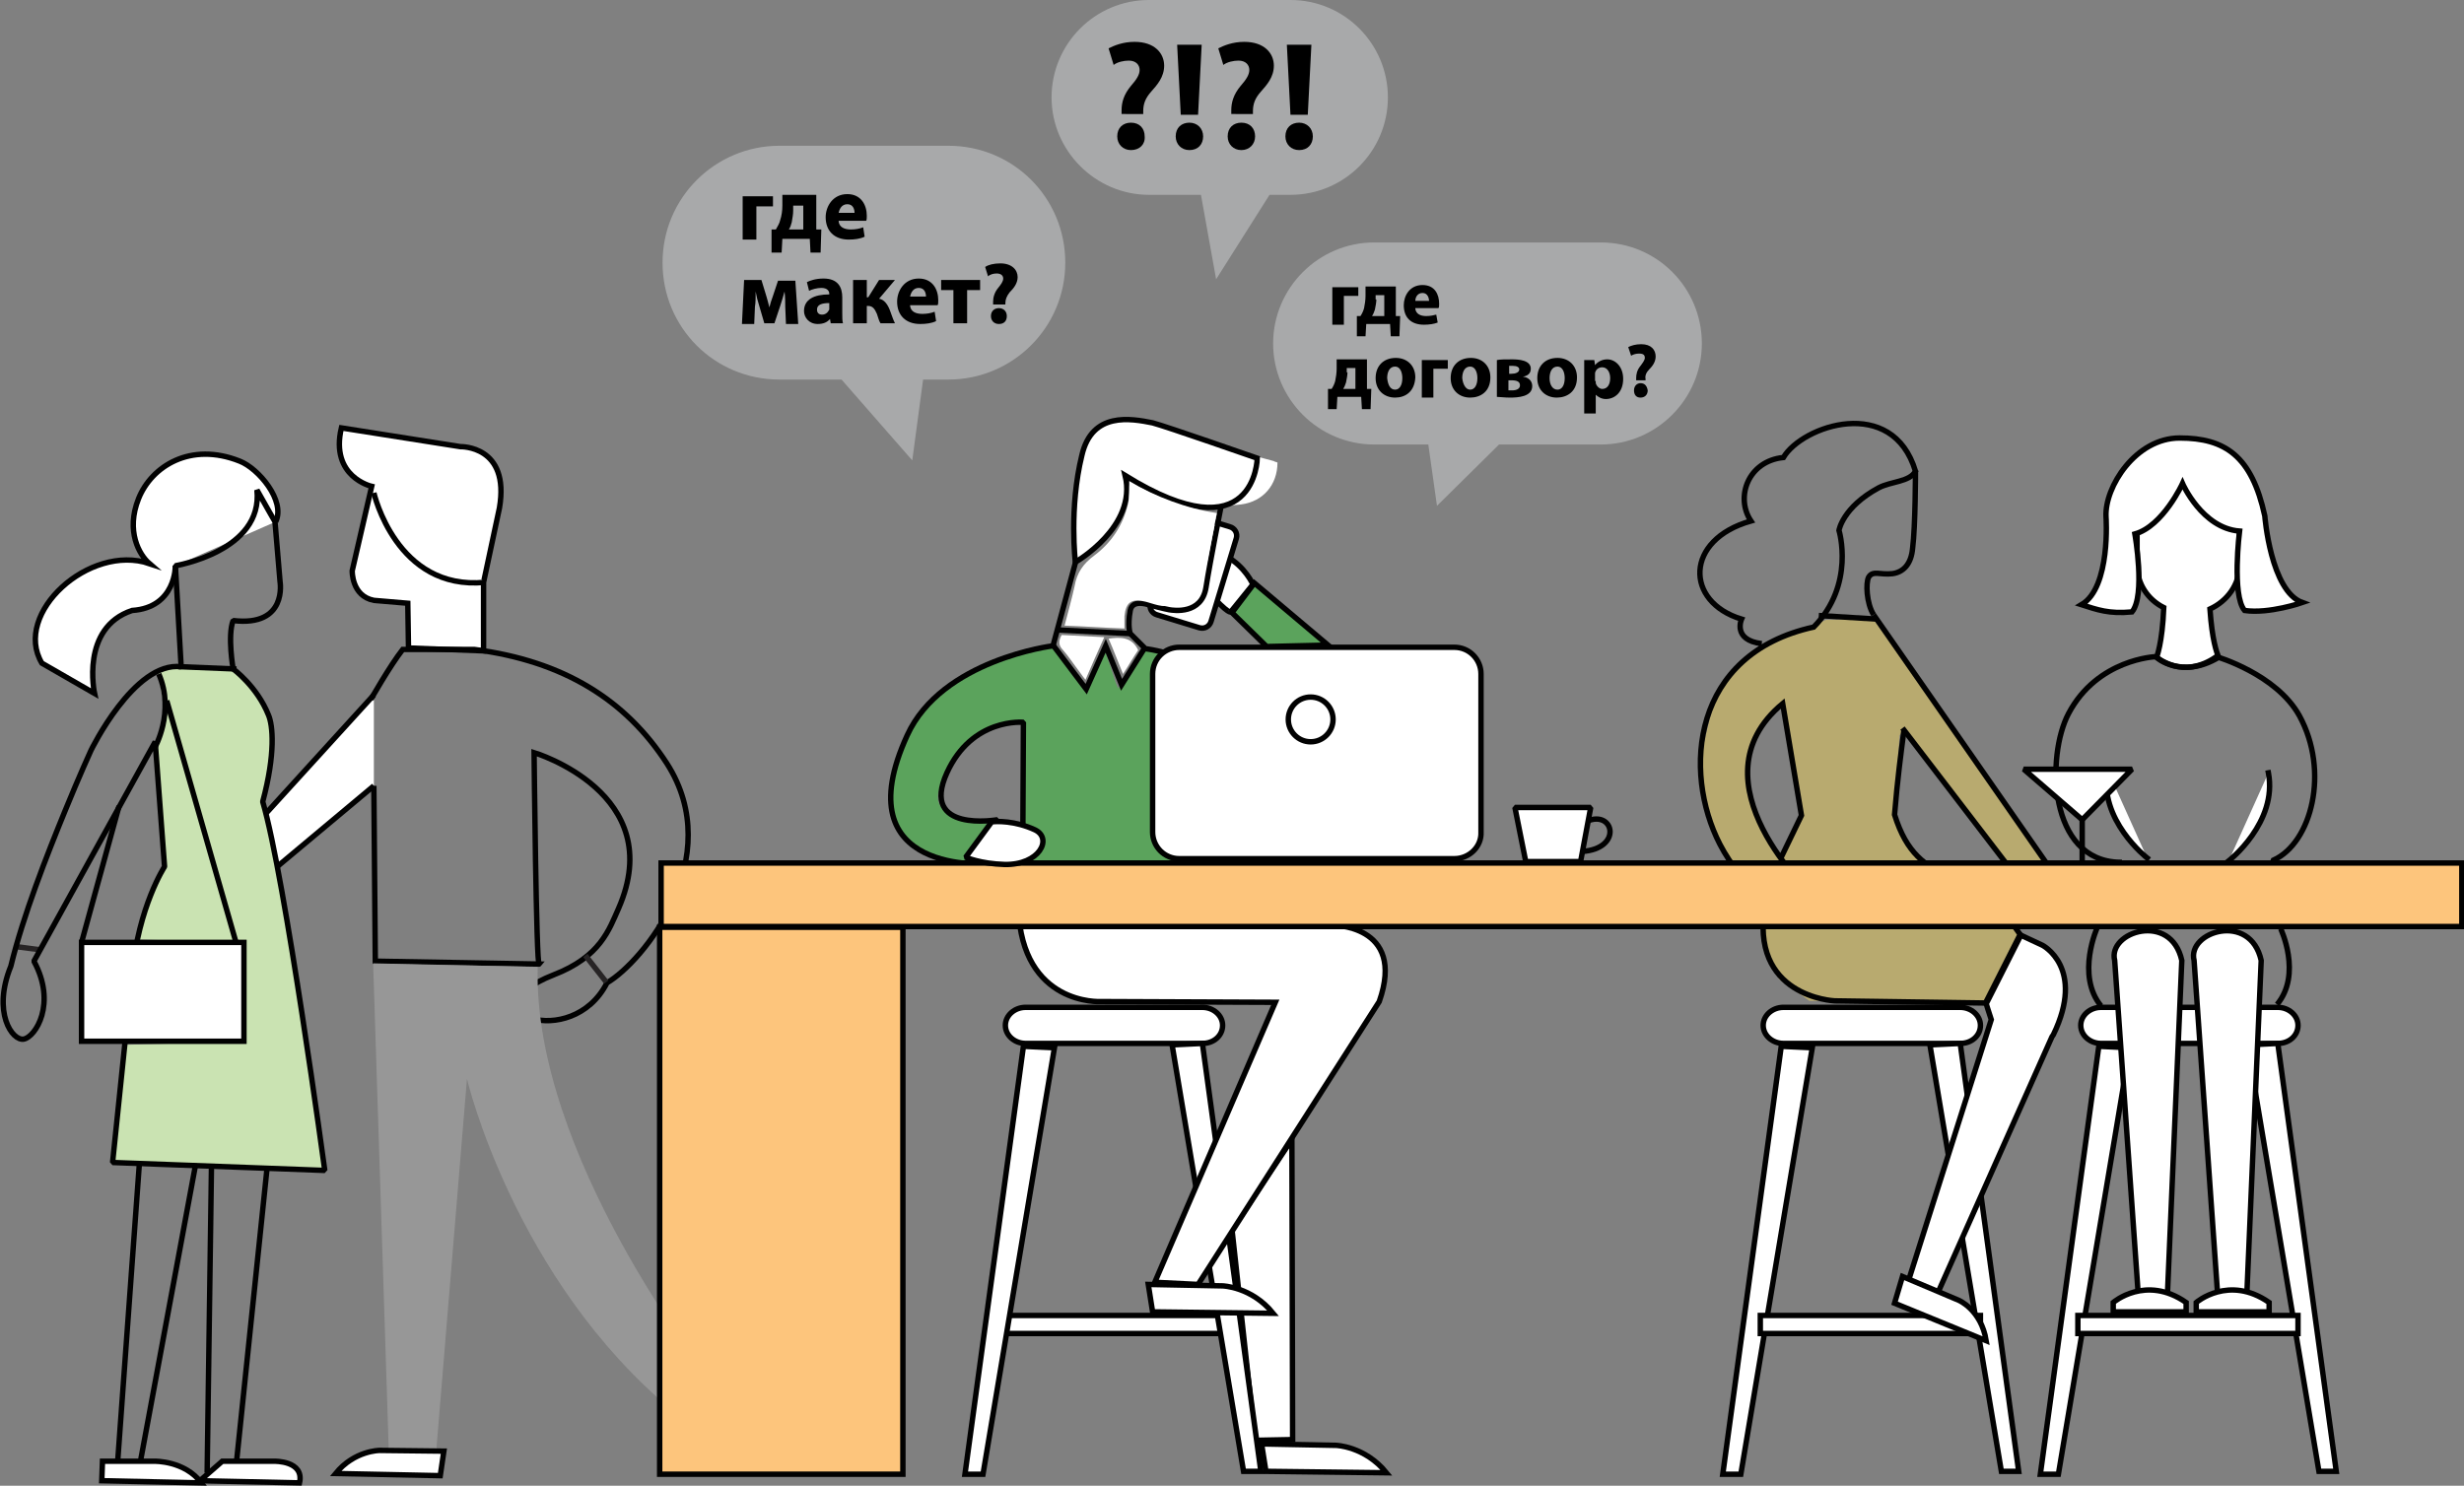 <?xml version="1.0" encoding="UTF-8"?> <!-- Generator: Adobe Illustrator 19.0.0, SVG Export Plug-In . SVG Version: 6.00 Build 0) --> <svg xmlns="http://www.w3.org/2000/svg" xmlns:xlink="http://www.w3.org/1999/xlink" id="Слой_1" x="0px" y="0px" viewBox="0 0 341.4 205.9" style="enable-background:new 0 0 341.4 205.9;" xml:space="preserve"><rect x="0" y="0" width="341.4" height="205.9" fill="#808080" stroke="none"/> <style type="text/css"> .st0{fill:#FFFFFF;stroke:#010101;stroke-width:0.75;stroke-linecap:square;stroke-linejoin:bevel;stroke-miterlimit:10;} .st1{opacity:0.73;fill:#4DAF4E;} .st2{fill:#FFFFFF;stroke:#010101;stroke-width:0.75;stroke-miterlimit:10;} .st3{fill:#CAE3B2;} .st4{opacity:0.44;fill:#FEDE59;} .st5{fill:none;stroke:#010101;stroke-width:0.75;stroke-miterlimit:10;} .st6{fill:none;} .st7{fill:#FFFFFF;} .st8{fill:none;stroke:#010101;stroke-width:0.75;stroke-linecap:square;stroke-linejoin:bevel;stroke-miterlimit:10;} .st9{fill:none;stroke:#201E1F;stroke-width:0.75;stroke-miterlimit:10;} .st10{fill:#979797;} .st11{fill:none;stroke:#272425;stroke-width:0.75;stroke-miterlimit:10;} .st12{fill:#FDC57C;stroke:#010101;stroke-width:0.75;stroke-miterlimit:10;} .st13{opacity:0.49;fill:#D3D5D6;} </style> <path id="XMLID_4470_" class="st0" d="M170.6,84.7c0,0,0.1,0.8-2.3-1.7c-3.4-3.5-1.9-7.2,0.7-6.3c2.8,1,4.3,3.6,4.6,4.3L170.6,84.7z "></path> <polygon id="XMLID_4469_" class="st1" points="173.8,80.8 170.7,84.9 175.5,89.6 184,89.4 "></polygon> <path id="XMLID_4468_" class="st2" d="M166.2,87l-5.9-1.8c-0.7-0.2-1.1-0.9-0.9-1.6l3.5-11.5c0.2-0.7,0.9-1.1,1.6-0.9l5.9,1.8 c0.7,0.2,1.1,0.9,0.9,1.6l-3.5,11.5C167.6,86.8,166.9,87.2,166.2,87z"></path> <polyline id="XMLID_4467_" class="st2" points="51.8,96.3 30.5,119.7 34.1,123.7 51.8,108.9 "></polyline> <polygon id="XMLID_4466_" class="st3" points="37.7,101.3 36.6,111.3 40.5,131.5 45.1,162.1 15.6,161.1 17.1,144.8 33.8,144.3 33.8,130.6 19,130.2 21,124 22.8,120.1 21.4,103.7 23,99.9 21.9,93 24.4,92.4 32.4,92.7 36.5,97 "></polygon> <polygon id="XMLID_4465_" class="st4" points="244.5,128.4 245,132.7 246.5,135.7 250.7,138.7 266.5,138.9 275.1,139.1 280,129.6 278.7,128.4 "></polygon> <polygon id="XMLID_4464_" class="st4" points="235.5,105.4 237.8,95.8 243.1,90 248.5,87.8 253,85.9 259.6,85.8 283,119.2 278,119.7 263.8,101.2 263.2,101.9 262.5,113 266.1,119.5 246.9,119.4 249.6,112.9 247,97.4 244.1,100.2 242.1,104.6 242.1,109.9 244.2,114.9 246.1,118.6 246.9,119.4 239.8,119.3 236.1,111.9 "></polygon> <path id="XMLID_4463_" class="st2" d="M244.3,142.1c0,1.4,1.3,2.5,2.8,2.5h24.5c1.6,0,2.8-1.1,2.8-2.5l0,0c0-1.4-1.3-2.5-2.8-2.5 h-24.5C245.6,139.6,244.3,140.7,244.3,142.1L244.3,142.1z"></path> <g id="XMLID_4460_"> <polygon id="XMLID_4462_" class="st2" points="277.3,203.9 267.4,144.8 271.6,144.6 279.7,203.9 "></polygon> <polygon id="XMLID_4461_" class="st2" points="238.7,204.3 246.8,145 251.1,145.2 241.2,204.3 "></polygon> </g> <rect id="XMLID_4459_" x="138.9" y="182.3" class="st2" width="30.5" height="2.5"></rect> <rect id="XMLID_4458_" x="243.9" y="182.3" class="st2" width="30.5" height="2.5"></rect> <polygon id="XMLID_4457_" class="st2" points="179,157.9 179.1,199.5 173.9,199.6 170.7,170.4 "></polygon> <path id="XMLID_4456_" class="st2" d="M303.1,64.7c-3.9,0-7,3-7,6.8v6.8c0,2.6,1.5,4.8,3.7,5.9c-0.2,5-1,6.9-1,6.9s3.4,3.1,8.6,0 c-0.3-0.8-0.9-2.4-1.2-6.7c2.4-1.1,4.1-3.4,4.1-6.1v-6.8C310.1,67.7,307,64.7,303.1,64.7z"></path> <g id="XMLID_4454_"> <path id="XMLID_4455_" class="st2" d="M319,83.5c-4.4-1.6-5.2-12-5.2-12c-1.8-8.3-5.5-10.8-11.8-10.8c-6.1,0-10.4,6.8-10.2,10.9 c0,0,0.7,9.8-3.4,12.2c2.2,0.7,3.8,1.3,7,1c1.9-2.3,0.4-10.8,0.4-10.8c3.9-1.1,6.6-7,6.6-7s2.7,6.2,7.9,6.6c0,0-1.1,8.9,0.7,11 C314.4,85.1,319,83.5,319,83.5z"></path> </g> <path id="XMLID_4453_" class="st5" d="M318.6,99.2c-3.2-5.8-11.5-8.2-11.5-8.2c-4.7,3.3-8.4,0-8.4,0s-8.1,0.3-12.1,7.9 c-3.1,5.9-2.8,20.4,7.1,20.6c0.4,1.6,0.2,1.9-1,3.9h20.1c0.7-1.6,1.7-2.7,2.2-4.2C320.3,116.8,322.8,106.9,318.6,99.2z"></path> <g id="XMLID_4448_"> <path id="XMLID_4452_" class="st6" d="M251.9,87.5c2,3.1,3.9,3.3,5.4,0.8c0.7,0.5,1.4,1.2,2.2,1.5c0.4,0.2,1-0.2,1.8-0.4 c3.2,4.5,6.5,9.3,9.9,14c-0.9,0.8-1.8,1.5-2.8,2.4c-1.4-1.8-2.8-3.6-4.1-5.4c-1.3,0.4-1.7,1.2-1.8,2.4c-0.2,3-0.7,5.9-1,8.9 c-0.1,0.7,0.3,1.4,0.4,2.1c0,0.3,0.1,0.8-0.1,1.1c-2.7,6.2-3,12.4-0.8,18.8c0,0.1,0,0.3,0.1,0.6c-3.7-0.2-7.5,0.6-11.1-0.9 c-2.6-1.1-4.3-2.9-4.6-6c2.7,1.9,5.7,2.7,8.6,3.5c1.2,0.3,2.6,0.8,3.4-0.6c0.7-1.3-0.4-2.3-1.2-3.1c-1.2-1.2-2.5-2.2-3.7-3.4 c-1.4-1.4-2.8-2.9-4.2-4.4c-0.3-0.3-0.1-1-0.2-1.5c0-0.1,0.1-0.2,0.1-0.3c2-3,2.3-6.2,1.4-9.7c-0.9-3.6-1.3-7.4-1.9-11.1 c-0.1-0.4-0.2-0.7-0.3-1.1c-5.6,3.6-7.7,9.6-5.5,16.1c1.4,4.1,3.8,7.5,6.6,10.7c0.3,0.4,0.7,0.8,1.1,1.3c-0.8,0.8-1.6,1.5-2.5,2.3 c-5.1-4.7-9.3-9.7-10.4-16.8C235.2,99.2,239.9,89.7,251.9,87.5z"></path> <path id="XMLID_4451_" class="st6" d="M243.7,72.5c-0.4-1.3-1-2.5-1-3.7c-0.1-2.2,1.6-3.9,3.7-4.5c0.7-0.2,1.4-0.6,1.9-1.1 c6.4-5.4,14.1-5.2,19.7,2.4c-1.1,0.9-2.2,2-3.4,2.7c-2.9,1.5-5.9,2.8-8.9,4.1c-0.9,0.4-1.4,0.8-1.5,1.9c-0.3,3.7-1.4,7.2-3.2,10.6 c-0.3,0.5-0.9,0.9-1.4,1.2c-1.4,0.6-2.8,1-4.1,1.6c-1.1,0.5-2.1,0.7-2.9-0.1c-0.4-0.5-0.3-1.5-0.5-2.6c-0.4-0.2-1.2-0.4-1.9-0.7 c-2-1-3.6-2.4-3.7-4.7c-0.1-2.3,1.2-3.9,3-5C240.9,73.6,242.4,73.1,243.7,72.5z"></path> <path id="XMLID_4450_" class="st6" d="M264.5,70.5c-0.1,2-0.2,3.7-0.4,5.4c-0.3,1.9-1.1,2.5-3,2.5c-0.4,0-0.8,0-1.2,0 c-1.3,0-2.1,0.8-2.1,2.1c0.1,1.8,0.4,3.6,0.6,5.4c-1.6,0-3.6,0-5.4,0c0.9-2.7,1.7-5.3,2.6-8c0-0.1,0.1-0.2,0.1-0.3 c-0.2-2.8,1.3-4.1,3.9-4.9C261.2,72.3,262.7,71.4,264.5,70.5z"></path> <path id="XMLID_4449_" class="st6" d="M255.1,129.2c-1.9-0.6-3.8-1.2-5.9-1.9c0.8-0.8,1.4-1.5,2.1-2.3c1.5,1.3,2.8,2.5,4.1,3.7 C255.2,128.9,255.1,129,255.1,129.2z"></path> </g> <path id="XMLID_4447_" class="st5" d="M244.1,89.2c-4.1-0.5-2.8-3.4-2.8-3.4c-7.9-2.4-7.9-11,1.3-13.6c-2.2-3.3-0.4-8.3,4.5-8.8 c2.6-4.4,15.1-8.7,18.3,1.9c-0.8,1.5-3.4,1.4-5.1,2.3c-5,2.7-5.5,5.9-5.5,5.9s2.3,7.5-3.5,13.4c-16.9,3.7-18.2,20-13,30.1 c3,5.8,9,10.7,9,10.7l3.9-3.6c0,0-17.2-15.8-4.2-26.6l2.6,15.5l-2.8,5.8"></path> <path id="XMLID_4446_" class="st5" d="M263.8,101.2c-0.4,3.1-0.9,6.8-1.3,11.7c3.4,10.9,10.4,6.3,17.4,16.6l-4.8,9.5l-20.9-0.3 c0,0-12-0.5-9.6-13.5"></path> <path id="XMLID_4445_" class="st5" d="M265.4,65.2c0,0,0,7.7-0.4,10.8c-0.2,2.2-1.3,3.3-2.8,3.5c-1.7,0.2-2.7-0.5-3.3,0.5 c-0.4,0.8-0.3,3.6,0.7,5.2"></path> <polyline id="XMLID_4444_" class="st5" points="259.6,85.2 283.6,119.7 278,119.7 263.6,100.9 "></polyline> <path id="XMLID_4443_" class="st1" d="M163.9,99.7c0,6.5,0.3,13.4,0.3,19.8c-7.2,0-15.2,0.1-22.5,0.1c0.1-6.7,0.1-12.9,0.2-19.8 c-0.6,0-1-0.1-2.3,0.2c-2.2,0.4-3,0.7-4.8,2.2c-2.4,1.7-3.8,4.4-4.6,7.1c-0.5,1-0.5,2.9,2,3.8c3.4,1.3,4.3,0.3,5.8,0.3l-4.1,6.3 c-9.9-0.6-10.5-7.1-10.5-8.5c0-2.3,0.5-6.3,2.5-10.2c0.6-1.2,2.3-3.1,3.1-4c2-2.2,3.8-2.9,6.8-4.5c2.7-1.5,6.5-2.2,9.9-3.2 c1.6,2.1,3,4.3,4.7,6.6c0.8-1.8,1.8-4,2.6-5.9c0.7,1.7,1.2,3.7,1.9,5.4c0.5-0.8,1.2-1.8,1.6-2.4c0.7-1,1.2-1.9,1.8-2.9 c0.2-0.4,1.8,0.1,2.3,0.3c5.7,1.8,9.3,5.5,13.3,9.9c0.2,0.2,0.3,0.4,0.3,0.7c0,6.1,0,12.2,0,18.3c-0.4-4-1-7.9-2.8-11.5 C169.9,104.2,167.5,101.5,163.9,99.7z"></path> <path id="XMLID_4442_" class="st7" d="M177,64.1c0,3.1-2,5.4-5,5.8c-2.9,0.4-5.7-0.3-8.4-1.3c-2.6-1-5.2-2.3-7.7-3.5 c-0.3-0.1-0.5-0.3-1-0.5c1.8,5.6-1.2,8.9-5,12c-0.1,0-0.2,0-0.3,0c0-1.7-0.1-3.5,0-5.2c0.2-2.6,0.5-5.2,1-7.8 c0.7-3.6,2.8-4.7,5.9-4.7c1.2,0,2.3,0.2,3.4,0.5c5.5,1.5,11,3,16.6,4.5C176.6,64,176.8,64,177,64.1z"></path> <path id="XMLID_4441_" class="st7" d="M153,88.3c-0.9,2-1.7,3.8-2.6,5.9c-0.5-0.6-0.8-1.1-1.2-1.6c-0.6-0.8-1.2-1.7-1.9-2.5 c-0.6-0.6-0.7-1.2-0.2-2.1C149,88.1,150.9,88.2,153,88.3z"></path> <path id="XMLID_4440_" class="st7" d="M157.7,90.1c-0.7,1-1.3,2.1-2.1,3.3c-0.7-1.7-1.3-3.3-2-4.9C155.2,88.3,156.8,88.2,157.7,90.1 z"></path> <path id="XMLID_4439_" class="st5" d="M169.2,70.1c0,0-1.5,7.5-2.1,11.3c-0.6,3.8-4.5,3.2-5.1,3.1c-0.6-0.1-2.9-0.7-2.9-0.7 s-2.2-0.8-2.5,0.8c-0.4,2.2,0,3.2,0,3.2l2.1,2.1c0,0,21.6,2.1,25.2,29.4l-10.4-0.1c0,0,0.8-12.7-8.9-18.3l0.1,18.8"></path> <path id="XMLID_4438_" class="st2" d="M174.2,63.5c0,0-0.2,13.6-18.3,2.4c1.7,7.1-6.9,12-6.9,12s-0.9-7.5,0.9-14.8 c1.4-6.1,6.8-5.1,9.8-4.5C161.6,59.1,174.2,63.5,174.2,63.5z"></path> <polyline id="XMLID_4437_" class="st5" points="158.6,89.8 155.4,94.9 153.2,89.5 150.5,95.5 145.9,89.4 "></polyline> <line id="XMLID_4436_" class="st5" x1="156.5" y1="87.8" x2="146.6" y2="87.3"></line> <line id="XMLID_4435_" class="st5" x1="260.1" y1="85.8" x2="252" y2="85.3"></line> <line id="XMLID_4434_" class="st2" x1="173.7" y1="119.7" x2="137.2" y2="119.7"></line> <path id="XMLID_4433_" class="st2" d="M201.5,119h-38.1c-2.1,0-3.7-1.7-3.7-3.7V93.4c0-2.1,1.7-3.7,3.7-3.7h38.1 c2.1,0,3.7,1.7,3.7,3.7v21.9C205.3,117.3,203.6,119,201.5,119z"></path> <circle id="XMLID_4432_" class="st2" cx="181.6" cy="99.7" r="3.1"></circle> <path id="XMLID_4431_" class="st8" d="M149,78l-3.1,11.5c0,0-15.4,1.9-20.2,12.4c-9,19.6,11.5,17.8,11.5,17.8l1-6.1 c0,0-10.8,1.9-7-6.5c3.5-7.7,10.6-7,10.6-7l-0.1,19.6"></path> <path id="XMLID_4430_" class="st5" d="M219.9,113.8c3.7-1.6,5,3.8-0.7,4.2"></path> <path id="XMLID_4429_" class="st2" d="M139.3,142.1c0,1.4,1.3,2.5,2.8,2.5h24.5c1.6,0,2.8-1.1,2.8-2.5l0,0c0-1.4-1.3-2.5-2.8-2.5 h-24.5C140.6,139.6,139.3,140.7,139.3,142.1L139.3,142.1z"></path> <g id="XMLID_4426_"> <polygon id="XMLID_4428_" class="st2" points="172.3,203.9 162.4,144.8 166.6,144.6 174.7,203.9 "></polygon> <polygon id="XMLID_4427_" class="st2" points="133.7,204.3 141.8,145 146.1,145.2 136.2,204.3 "></polygon> </g> <path id="XMLID_4425_" class="st2" d="M141.1,125.9c0.5,13.5,11.4,12.9,11.4,12.9l24.2,0.1l-16.7,38.8l6,0.3l25.1-39.2 c3.8-10.8-6.7-10.6-6.7-10.6h-18.9l-0.8-2.5L141.1,125.9L141.1,125.9"></path> <path id="XMLID_4424_" class="st2" d="M159.7,181.8l-0.6-3.8l10.3,0.2c0,0,4,0.1,7,3.8L159.7,181.8z"></path> <path id="XMLID_4423_" class="st2" d="M175.4,203.9l-0.6-3.8l10.3,0.2c0,0,4,0.1,7,3.8L175.4,203.9z"></path> <path id="XMLID_4422_" class="st2" d="M51.5,67.4l-2.7,11.7c0,0-0.1,3.5,3,4.1l4.7,0.4l0.1,6.2l10.4,0.4l0-9.5l2.2-10.3 c1.5-8.7-5.4-8.5-5.4-8.5l-16.5-2.6C45.7,66.1,51.5,67.4,51.5,67.4z"></path> <path id="XMLID_4421_" class="st2" d="M51.8,68.3c0,0,3.1,13.6,15.4,12.4"></path> <path id="XMLID_4420_" class="st9" d="M111.8,190.8l-2.2-2.7l-6,6.6c0,0-2.4,2.6-1.7,6.7L111.8,190.8z"></path> <path id="XMLID_4419_" class="st5" d="M51.8,108.9l0.2,24.3l22.7,0.4c-0.4,0.5-0.7-29.3-0.7-29.3s18.7,5.6,11.7,21.6 c-1.3,2.9-2.5,6.7-9,9.2c-12.7,5,2.5,10.8,7.4,1.1c5-2.9,16.7-17.3,8.3-30.4C86.7,97,78.1,91.6,65.7,90h-9.9 c-1.8,2.3-4.4,6.9-4.4,6.9"></path> <path id="XMLID_4418_" class="st10" d="M51.7,133.5l2.2,68.6l6.5-0.5l4.3-52.1c0,0,6.5,27.7,28.5,46l4.7-5c0,0-24.1-30.6-23.4-56.5 L51.7,133.5z"></path> <path id="XMLID_4417_" class="st2" d="M14.1,205.2l0.1-2.7h7.2c0,0,4.2-0.1,6.5,3L14.1,205.2z"></path> <path id="XMLID_4416_" class="st2" d="M27.7,205.2l3.1-2.7H38c0,0,4.2-0.1,3.5,3L27.7,205.2z"></path> <path id="XMLID_4415_" class="st2" d="M38.2,72.3c1.4-2.9-2.4-7.4-5-8.4c-6.8-2.7-12.2,0.7-14,5.2c-1.8,4.5,0.1,7.8,1.5,9 c-8.3-2.8-19,6.9-14.9,13.8l7.3,4.2c0,0-2-9.1,5.2-11.5c6.1-0.4,6-6.2,6-6.2"></path> <line id="XMLID_4414_" class="st2" x1="27.1" y1="161.4" x2="19.5" y2="202.3"></line> <line id="XMLID_4413_" class="st2" x1="19.3" y1="161.4" x2="16.3" y2="202.6"></line> <line id="XMLID_4412_" class="st2" x1="29.3" y1="161.6" x2="28.7" y2="204.1"></line> <line id="XMLID_4411_" class="st2" x1="37" y1="161.9" x2="32.8" y2="202.3"></line> <line id="XMLID_4410_" class="st11" x1="2.3" y1="131.2" x2="5.4" y2="131.6"></line> <path id="XMLID_4409_" class="st8" d="M15.6,161.1l2.7-26.1c0.9-9.4,4.5-14.9,4.5-14.9l-1.3-17.3L4.7,133.2 c3.2,5.9,0.2,10.5-1.4,10.8s-4.4-3.7-1.8-10.1c1.7-7,5-15.4,7.5-21.5c2-4.9,3.6-8.4,3.6-8.4s6-12.4,12.5-11.6l-0.8-14 c0,0,12.2-2,11.3-10.5c1.4,2.5,2.5,4.4,2.5,4.4l0.7,8.3c0,0,1.1,6.3-6.5,5.4c-0.8,2.1,0,6.7,0,6.7s3.3,2.4,4.9,6.4 c0.6,1.4,1,5.3-0.8,12c3.1,10.5,8.6,51.1,8.6,51.1L15.6,161.1z"></path> <path id="XMLID_4408_" class="st2" d="M61,204.5l0.5-3.4l-8.9-0.1c0,0-3.5,0-6.1,3.2L61,204.5z"></path> <line id="XMLID_4407_" class="st0" x1="25.1" y1="92.4" x2="32.4" y2="92.7"></line> <rect id="XMLID_4406_" x="11.3" y="130.6" class="st2" width="22.5" height="13.7"></rect> <line id="XMLID_4405_" class="st2" x1="32.7" y1="130.6" x2="23.1" y2="97.1"></line> <rect id="XMLID_4404_" x="91.6" y="119.6" class="st12" width="249.5" height="8.8"></rect> <path id="XMLID_4403_" class="st0" d="M133.8,118.8c0,0,2,0.9,5.4,1c4.8,0.1,6.7-3.6,4.2-4.8c-2.8-1.3-5.4-1.2-6-1.1L133.8,118.8z"></path> <path id="XMLID_4402_" class="st2" d="M288.3,142.1c0,1.4,1.3,2.5,2.8,2.5h24.5c1.6,0,2.8-1.1,2.8-2.5l0,0c0-1.4-1.3-2.5-2.8-2.5 h-24.5C289.6,139.6,288.3,140.7,288.3,142.1L288.3,142.1z"></path> <g id="XMLID_4399_"> <polygon id="XMLID_4401_" class="st2" points="321.3,203.9 311.4,144.8 315.6,144.6 323.7,203.9 "></polygon> <polygon id="XMLID_4400_" class="st2" points="282.7,204.3 290.8,145 295.1,145.2 285.2,204.3 "></polygon> </g> <rect id="XMLID_4398_" x="287.9" y="182.3" class="st2" width="30.5" height="2.5"></rect> <rect id="XMLID_4397_" x="91.4" y="128.5" class="st12" width="33.7" height="75.8"></rect> <line id="XMLID_4396_" class="st2" x1="11.3" y1="130.6" x2="16.5" y2="111.7"></line> <path id="XMLID_4395_" class="st2" d="M296.3,179.9l-3.3-46.8c-1-4,7.8-6.8,9.3,0l-2,46.5L296.3,179.9z"></path> <path id="XMLID_4394_" class="st2" d="M307.3,179.9l-3.3-46.8c-1-4,7.8-6.8,9.3,0l-2,46.5L307.3,179.9z"></path> <polygon id="XMLID_4393_" class="st0" points="219,119.4 211.4,119.4 209.9,111.9 220.4,111.9 "></polygon> <path id="XMLID_4392_" class="st2" d="M302.9,181.8h-10.1v-1.3c0,0,4.5-3.9,10.1,0V181.8z"></path> <path id="XMLID_4391_" class="st2" d="M314.4,181.8h-10.1v-1.3c0,0,4.5-3.9,10.1,0V181.8z"></path> <path id="XMLID_4390_" class="st2" d="M283,131l-3-1.4l-4.8,9.5c0,0,0.3,1,0.7,2.2l-12.3,38.8l3.9,1.3l16.8-37.7 c0.1-0.1,0.1-0.2,0.2-0.3C289,134.1,283,131,283,131z"></path> <path id="XMLID_4389_" class="st2" d="M262.5,180.6l1.1-3.7l7.8,3.3c0,0,3.1,1.3,3.8,5.6L262.5,180.6z"></path> <path id="XMLID_4388_" class="st0" d="M19.6,129.3"></path> <path id="XMLID_4387_" class="st5" d="M21.4,103.7c0,0,2.9-5,0.6-10.3"></path> <path id="XMLID_4386_" class="st0" d="M308.8,119.3c0,0,6.8-5.3,5.5-12.2"></path> <path id="XMLID_4385_" class="st0" d="M297.5,118.9c0,0-6.8-5.3-5.5-12.2"></path> <polygon id="XMLID_4384_" class="st0" points="280.4,106.6 295.4,106.6 288.5,113.6 "></polygon> <line id="XMLID_4383_" class="st0" x1="288.5" y1="113.6" x2="288.5" y2="119.5"></line> <path id="XMLID_4382_" class="st5" d="M290.6,128.5c0,0-3,6.6,0.5,10.9"></path> <path id="XMLID_4381_" class="st5" d="M316,128.7c0,0,3,6.3-0.5,10.5"></path> <path id="XMLID_4380_" class="st13" d="M131.4,20.2H108c-8.9,0-16.2,7.2-16.2,16.2s7.2,16.2,16.2,16.2h8.6l9.8,11.2l1.5-11.2h3.5 c8.9,0,16.2-7.2,16.2-16.2S140.4,20.2,131.4,20.2z"></path> <path id="XMLID_4379_" class="st13" d="M178.8,0h-19.6c-7.5,0-13.5,6.1-13.5,13.5s6.1,13.5,13.5,13.5h7.2l2.1,11.7l7.4-11.7h2.9 c7.5,0,13.5-6.1,13.5-13.5S186.3,0,178.8,0z"></path> <g id="XMLID_4542_"> <path id="XMLID_4543_" d="M155.4,15.9l0-0.6c0-1.1,0.3-2.2,1.3-3.4c0.7-0.8,1.2-1.5,1.2-2.2c0-0.7-0.5-1.3-1.5-1.3 c-0.7,0-1.6,0.2-2.1,0.6l-0.7-2.3c0.8-0.4,2-0.9,3.6-0.9c2.8,0,4.1,1.6,4.1,3.3c0,1.6-1,2.7-1.8,3.6c-0.8,0.9-1.1,1.7-1.1,2.7v0.4 H155.4z M156.7,20.8c-1.1,0-1.9-0.8-1.9-1.9c0-1.2,0.8-1.9,1.9-1.9c1.2,0,1.9,0.8,1.9,1.9C158.7,20,157.9,20.8,156.7,20.8 L156.7,20.8z"></path> <path id="XMLID_4546_" d="M164.8,20.8c-1.1,0-1.9-0.8-1.9-1.9c0-1.2,0.8-1.9,1.9-1.9c1.1,0,1.9,0.8,1.9,1.9 C166.7,20,166,20.8,164.8,20.8L164.8,20.8z M163.6,15.9l-0.5-9.7h3.4l-0.5,9.7H163.6z"></path> <path id="XMLID_4549_" d="M170.6,15.9l0-0.6c0-1.1,0.3-2.2,1.3-3.4c0.7-0.8,1.2-1.5,1.2-2.2c0-0.7-0.5-1.3-1.5-1.3 c-0.7,0-1.6,0.2-2.1,0.6l-0.7-2.3c0.8-0.4,2-0.9,3.6-0.9c2.8,0,4.1,1.6,4.1,3.3c0,1.6-1,2.7-1.8,3.6c-0.8,0.9-1.1,1.7-1.1,2.7v0.4 H170.6z M172,20.8c-1.1,0-1.9-0.8-1.9-1.9c0-1.2,0.8-1.9,1.9-1.9c1.2,0,1.9,0.8,1.9,1.9C173.9,20,173.1,20.8,172,20.8L172,20.8z"></path> <path id="XMLID_4552_" d="M180,20.8c-1.1,0-1.9-0.8-1.9-1.9c0-1.2,0.8-1.9,1.9-1.9c1.1,0,1.9,0.8,1.9,1.9 C181.9,20,181.2,20.8,180,20.8L180,20.8z M178.8,15.9l-0.5-9.7h3.4l-0.5,9.7H178.8z"></path> </g> <g id="XMLID_4518_"> <path id="XMLID_4519_" d="M107.1,27.1v1.5h-2.3v4.6h-1.9v-6H107.1z"></path> <path id="XMLID_4521_" d="M113.1,27.1v4.7l0.7,0l-0.1,3.2h-1.4l-0.1-1.9h-3.8l-0.1,1.9h-1.4l0-3.2l0.6,0c0.2-0.4,0.5-0.8,0.6-1.3 c0.2-0.6,0.3-1.3,0.3-2v-1.5H113.1z M109.9,29.2c0,0.5-0.1,1-0.2,1.6c-0.1,0.4-0.2,0.7-0.4,1h2v-3.3h-1.4V29.2z"></path> <path id="XMLID_4524_" d="M116.2,30.7c0.1,0.8,0.8,1.1,1.7,1.1c0.6,0,1.2-0.1,1.7-0.3l0.2,1.3c-0.6,0.3-1.4,0.4-2.2,0.4 c-2,0-3.2-1.2-3.2-3.1c0-1.5,1-3.2,3-3.2c1.9,0,2.7,1.5,2.7,3c0,0.3,0,0.6-0.1,0.7H116.2z M118.4,29.5c0-0.5-0.2-1.2-1-1.2 c-0.8,0-1.1,0.7-1.2,1.2H118.4z"></path> <path id="XMLID_4527_" d="M103.1,38.8h2.4l0.7,2.3c0.1,0.4,0.3,1,0.4,1.5h0c0.1-0.4,0.3-1.1,0.5-1.6l0.7-2.1h2.4l0.4,6h-1.7 l-0.1-2.4c0-0.5,0-1.4-0.1-2.1h0c-0.2,0.8-0.3,1-0.6,2l-0.8,2.4h-1.4l-0.7-2.4c-0.2-0.6-0.4-1.4-0.5-2h0c0,0.7,0,1.6-0.1,2.1 l-0.1,2.4h-1.7L103.1,38.8z"></path> <path id="XMLID_4529_" d="M116.7,43.4c0,0.6,0,1.1,0.1,1.4h-1.7l-0.1-0.6h0c-0.4,0.5-1,0.7-1.7,0.7c-1.2,0-1.9-0.9-1.9-1.8 c0-1.6,1.4-2.3,3.5-2.3v-0.1c0-0.3-0.2-0.8-1.1-0.8c-0.6,0-1.3,0.2-1.7,0.4l-0.3-1.2c0.4-0.2,1.2-0.5,2.3-0.5c2,0,2.6,1.2,2.6,2.6 V43.4z M114.9,42c-1,0-1.7,0.2-1.7,0.9c0,0.5,0.3,0.7,0.7,0.7c0.5,0,0.8-0.3,1-0.7c0-0.1,0-0.2,0-0.3V42z"></path> <path id="XMLID_4532_" d="M120.1,38.8v2.4h0.2l1.5-2.4h2.2l-2.2,2.6c0.7,0.1,1.2,0.8,1.5,1.6c0.2,0.5,0.4,1.2,0.7,1.8h-2 c-0.2-0.3-0.3-0.7-0.5-1.3c-0.3-0.7-0.6-1.1-1.2-1.1h-0.2v2.4h-1.9v-6H120.1z"></path> <path id="XMLID_4534_" d="M126.1,42.4c0.1,0.8,0.8,1.1,1.7,1.1c0.6,0,1.2-0.1,1.7-0.3l0.2,1.3c-0.6,0.3-1.4,0.4-2.2,0.4 c-2,0-3.2-1.2-3.2-3.1c0-1.5,1-3.2,3-3.2c1.9,0,2.7,1.5,2.7,3c0,0.3,0,0.6-0.1,0.7H126.1z M128.3,41.1c0-0.5-0.2-1.2-1-1.2 c-0.8,0-1.1,0.7-1.2,1.2H128.3z"></path> <path id="XMLID_4537_" d="M135.8,38.8v1.4H134v4.6h-1.9v-4.6h-1.7v-1.4H135.8z"></path> <path id="XMLID_4539_" d="M137.6,42.1l0-0.3c0-0.6,0.2-1.3,0.7-1.9c0.4-0.5,0.7-0.9,0.7-1.3c0-0.4-0.3-0.7-0.9-0.7 c-0.4,0-0.9,0.1-1.2,0.4l-0.4-1.3c0.4-0.3,1.2-0.5,2.1-0.5c1.6,0,2.4,0.9,2.4,1.9c0,0.9-0.6,1.6-1.1,2.1c-0.4,0.5-0.6,1-0.6,1.5 v0.2H137.6z M138.4,44.9c-0.7,0-1.1-0.5-1.1-1.1c0-0.7,0.5-1.1,1.1-1.1c0.7,0,1.1,0.5,1.1,1.1C139.5,44.5,139.1,44.9,138.4,44.9 L138.4,44.9z"></path> </g> <path id="XMLID_4376_" class="st13" d="M221.8,33.6h-31.4c-7.7,0-14,6.3-14,14s6.3,14,14,14h7.5l1.2,8.5l8.6-8.5h14.1 c7.7,0,14-6.3,14-14S229.6,33.6,221.8,33.6z"></path> <g id="XMLID_4484_"> <path id="XMLID_4486_" d="M188.2,39.7V41h-2v4h-1.6v-5.2H188.2z"></path> <path id="XMLID_4488_" d="M193.4,39.7v4.1l0.6,0l-0.1,2.8h-1.2l-0.1-1.7h-3.3l-0.1,1.7h-1.2l0-2.8l0.5,0c0.2-0.3,0.4-0.7,0.5-1.1 c0.1-0.5,0.2-1.1,0.2-1.7v-1.3H193.4z M190.7,41.5c0,0.4-0.1,0.9-0.2,1.4c-0.1,0.3-0.2,0.6-0.4,0.9h1.7v-2.9h-1.2V41.5z"></path> <path id="XMLID_4491_" d="M196.1,42.8c0.1,0.7,0.7,1,1.5,1c0.6,0,1-0.1,1.4-0.2l0.2,1.1c-0.5,0.2-1.2,0.3-1.9,0.3 c-1.8,0-2.8-1-2.8-2.7c0-1.3,0.8-2.8,2.6-2.8c1.7,0,2.3,1.3,2.3,2.6c0,0.3,0,0.5-0.1,0.6H196.1z M198,41.7c0-0.4-0.2-1.1-0.9-1.1 c-0.7,0-1,0.6-1,1.1H198z"></path> <path id="XMLID_4494_" d="M189.4,49.8v4.1l0.6,0l-0.1,2.8h-1.2l-0.1-1.7h-3.3l-0.1,1.7h-1.2l0-2.8l0.5,0c0.2-0.3,0.4-0.7,0.5-1.1 c0.1-0.5,0.2-1.1,0.2-1.7v-1.3H189.4z M186.7,51.6c0,0.4-0.1,0.9-0.2,1.4c-0.1,0.3-0.2,0.6-0.4,0.9h1.7V51h-1.2V51.6z"></path> <path id="XMLID_4497_" d="M193.3,55.1c-1.5,0-2.7-1-2.7-2.7c0-1.7,1.1-2.8,2.8-2.8c1.6,0,2.7,1.1,2.7,2.7 C196,54.3,194.7,55.1,193.3,55.1L193.3,55.1z M193.3,54c0.6,0,1-0.6,1-1.6c0-0.8-0.3-1.6-1-1.6c-0.8,0-1.1,0.8-1.1,1.6 C192.3,53.3,192.6,54,193.3,54L193.3,54z"></path> <path id="XMLID_4500_" d="M200.6,49.8v1.3h-2v4H197v-5.2H200.6z"></path> <path id="XMLID_4502_" d="M203.7,55.1c-1.5,0-2.7-1-2.7-2.7c0-1.7,1.1-2.8,2.8-2.8c1.6,0,2.7,1.1,2.7,2.7 C206.5,54.3,205.1,55.1,203.7,55.1L203.7,55.1z M203.7,54c0.6,0,1-0.6,1-1.6c0-0.8-0.3-1.6-1-1.6c-0.8,0-1.1,0.8-1.1,1.6 C202.7,53.3,203.1,54,203.7,54L203.7,54z"></path> <path id="XMLID_4505_" d="M207.4,49.9c0.4-0.1,1.3-0.1,2.1-0.1c0.9,0,2.6,0.1,2.6,1.3c0,0.7-0.5,1-1.1,1.1v0 c0.8,0.1,1.3,0.6,1.3,1.3c0,1.5-2,1.6-3.1,1.6c-0.7,0-1.5-0.1-1.8-0.1V49.9z M209,54.1c0.2,0,0.3,0,0.5,0c0.6,0,1.1-0.2,1.1-0.7 c0-0.5-0.4-0.7-1.2-0.7H209V54.1z M209,51.8h0.4c0.6,0,1.1-0.2,1.1-0.6c0-0.3-0.3-0.5-0.9-0.5c-0.2,0-0.4,0-0.5,0V51.8z"></path> <path id="XMLID_4509_" d="M215.7,55.1c-1.5,0-2.7-1-2.7-2.7c0-1.7,1.1-2.8,2.8-2.8c1.6,0,2.7,1.1,2.7,2.7 C218.5,54.3,217.1,55.1,215.7,55.1L215.7,55.1z M215.8,54c0.6,0,1-0.6,1-1.6c0-0.8-0.3-1.6-1-1.6c-0.8,0-1.1,0.8-1.1,1.6 C214.7,53.3,215.1,54,215.8,54L215.8,54z"></path> <path id="XMLID_4512_" d="M219.5,51.6c0-0.7,0-1.3,0-1.7h1.4l0.1,0.7h0c0.4-0.5,1-0.8,1.7-0.8c1.1,0,2.2,1,2.2,2.7 c0,1.9-1.2,2.8-2.4,2.8c-0.6,0-1.1-0.3-1.4-0.6h0v2.6h-1.6V51.6z M221.1,52.8c0,0.1,0,0.2,0,0.3c0.1,0.4,0.5,0.8,0.9,0.8 c0.7,0,1.1-0.6,1.1-1.5c0-0.8-0.4-1.5-1.1-1.5c-0.5,0-0.9,0.3-1,0.8c0,0.1,0,0.2,0,0.3V52.8z"></path> <path id="XMLID_4515_" d="M226.7,52.7l0-0.3c0-0.5,0.1-1.1,0.6-1.7c0.3-0.4,0.6-0.8,0.6-1.1c0-0.4-0.2-0.6-0.8-0.6 c-0.4,0-0.8,0.1-1.1,0.3l-0.4-1.2c0.4-0.2,1-0.4,1.8-0.4c1.4,0,2,0.8,2,1.7c0,0.8-0.5,1.4-0.9,1.8c-0.4,0.4-0.6,0.9-0.5,1.3v0.2 H226.7z M227.3,55.1c-0.6,0-0.9-0.4-0.9-1c0-0.6,0.4-1,0.9-1c0.6,0,0.9,0.4,1,1C228.3,54.7,227.9,55.1,227.3,55.1L227.3,55.1z"></path> </g> <path id="XMLID_4372_" class="st7" d="M156.5,66.7c-0.1,0.9,0,2.3-0.2,3.1c-0.7,3-2.3,5.4-4.7,7.2c-1.5,1.1-2.4,2.4-2.7,4.2 c-0.4,1.8-0.9,3.6-1.4,5.5c2.8,0.1,5.5,0.3,8.3,0.4c0-0.6,0-1.2,0-1.7c0.2-2,1-2.5,3-2c1.1,0.3,2.2,0.8,3.4,0.5c1.9-0.4,4-0.3,4.3-3 c0.1-1.1,0.6-2.1,0.8-3.2c0.4-2.1,0.9-4.4,1.3-6.6C164.5,70.5,160,68.8,156.5,66.7z M166.4,79.6l0-0.2c0,0,0.1,0,0.1,0 C166.5,79.5,166.4,79.5,166.4,79.6z"></path> <polygon id="XMLID_4371_" class="st5" points="173.8,80.8 170.7,84.9 175.5,89.6 184,89.4 "></polygon> <line id="XMLID_4485_" class="st11" x1="81.1" y1="132.4" x2="84" y2="136.1"></line> </svg> 